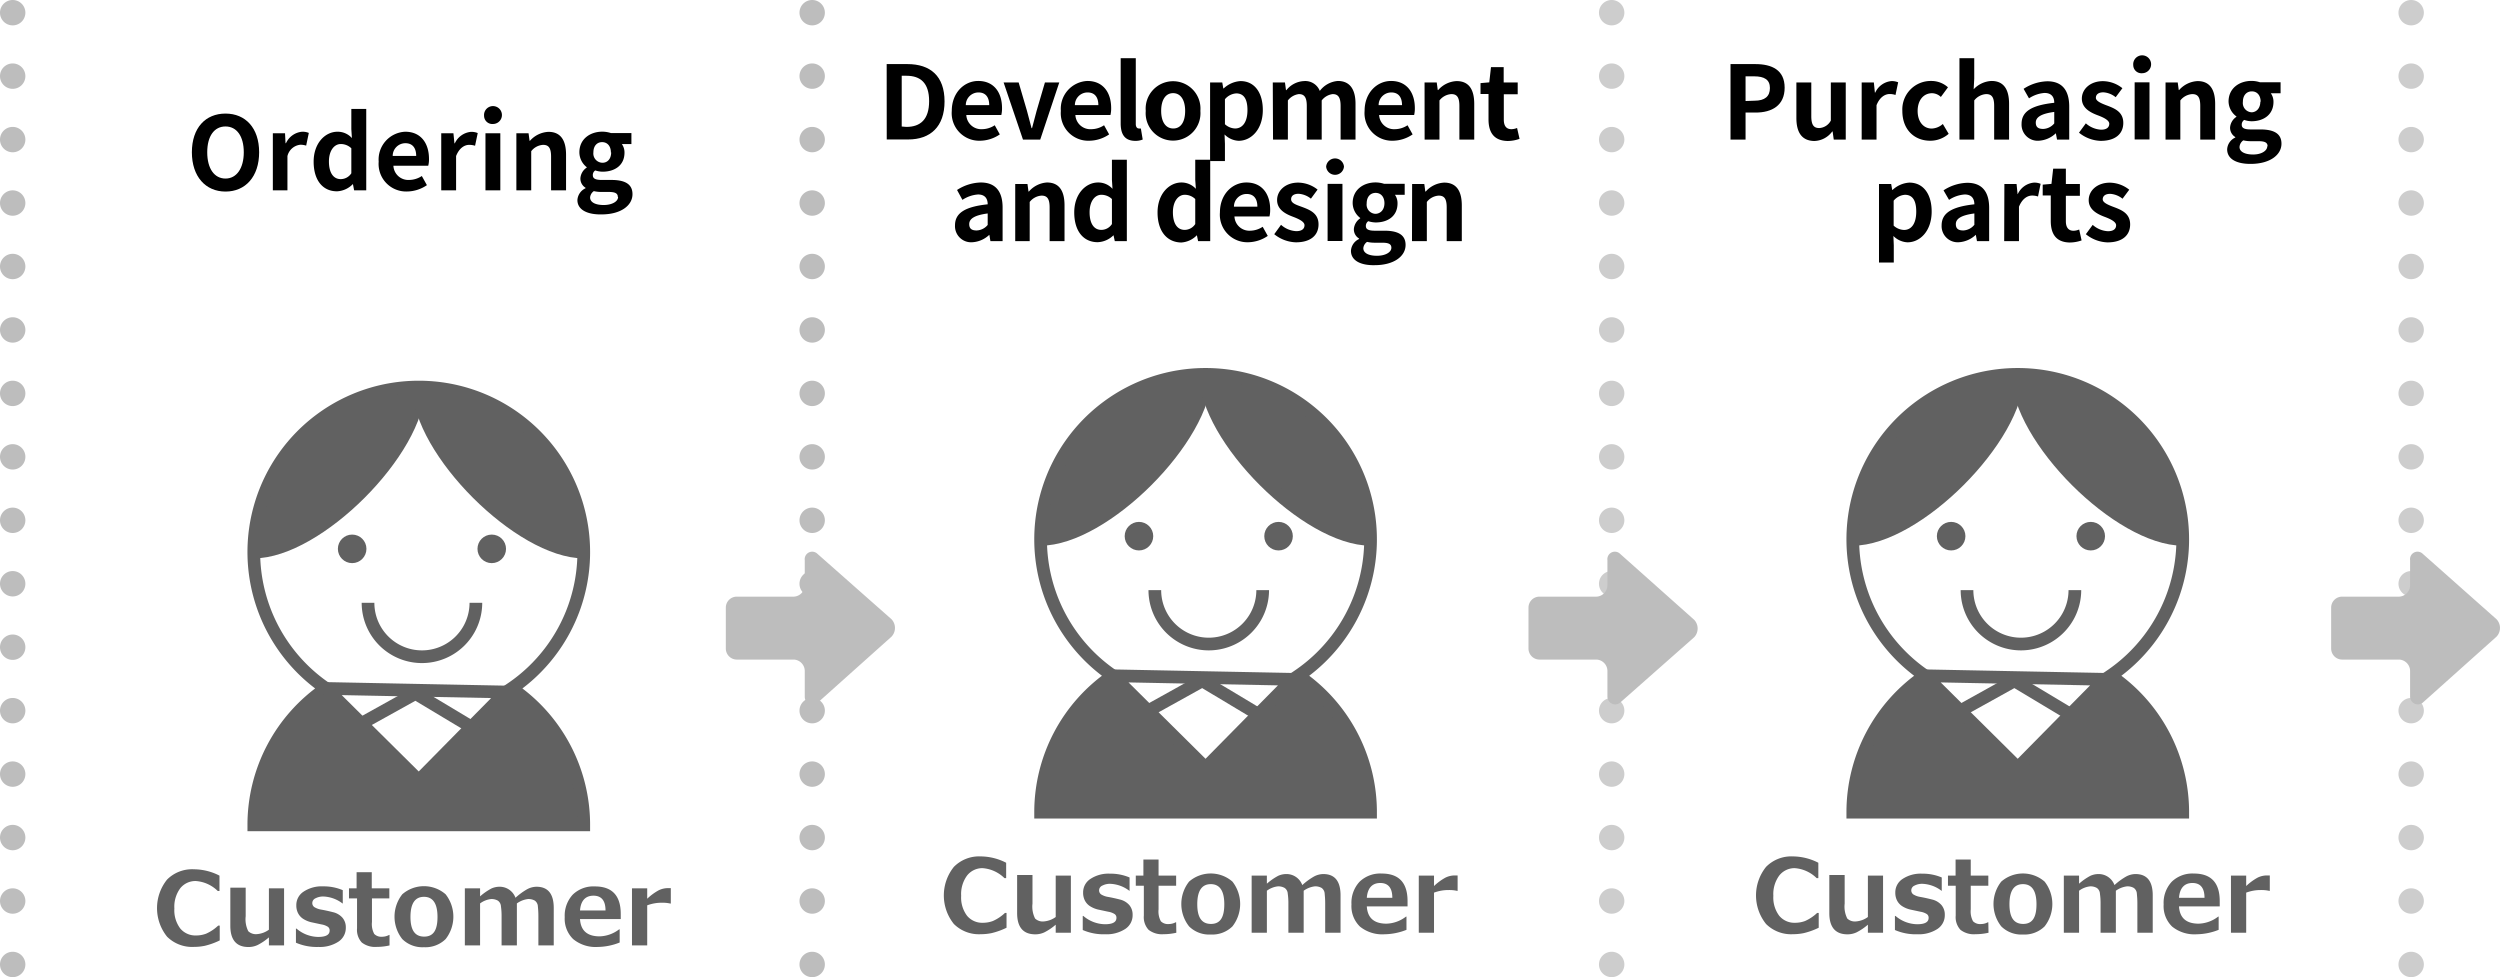 <svg xmlns="http://www.w3.org/2000/svg" viewBox="0 0 394 154"><defs><style>.cls-1{fill:#bdbdbd;}.cls-2{fill:#cdcdcd;}.cls-3{fill:#616161;}.cls-4,.cls-5{fill:none;stroke:#616161;stroke-width:2px;}.cls-4{stroke-miterlimit:10;}.cls-5{stroke-linejoin:round;}</style></defs><title>hachuC01</title><g id="レイヤー_2" data-name="レイヤー 2"><g id="発注の形態_en"><path d="M139.74,10.1H143c3.62,0,5.86,1.88,5.86,5.88s-2.24,6-5.73,6h-3.38ZM142.85,20c2.21,0,3.58-1.18,3.58-4.06s-1.37-4-3.58-4h-.74v8Z"/><path d="M150,17.48c0-2.91,2-4.72,4.17-4.72,2.47,0,3.75,1.81,3.75,4.29a4.61,4.61,0,0,1-.11,1.07h-5.52a2.35,2.35,0,0,0,2.48,2.24,3.68,3.68,0,0,0,2-.62l.8,1.44a5.62,5.62,0,0,1-3.13,1A4.34,4.34,0,0,1,150,17.48Zm5.9-.91c0-1.22-.54-2-1.69-2a2,2,0,0,0-2,2Z"/><path d="M158.17,13h2.37l1.31,4.47c.23.88.48,1.81.72,2.72h.08c.23-.91.48-1.84.72-2.72L164.68,13h2.26l-3,9h-2.72Z"/><path d="M167.19,17.48a4.39,4.39,0,0,1,4.18-4.72c2.47,0,3.75,1.81,3.75,4.29a4.61,4.61,0,0,1-.11,1.07h-5.53A2.36,2.36,0,0,0,172,20.36a3.69,3.69,0,0,0,2-.62l.8,1.44a5.65,5.65,0,0,1-3.14,1A4.34,4.34,0,0,1,167.19,17.48Zm5.91-.91c0-1.22-.54-2-1.7-2a2,2,0,0,0-2,2Z"/><path d="M176.62,19.43V9.17H179V19.55c0,.52.26.7.48.7a1.39,1.39,0,0,0,.32,0l.29,1.74a3,3,0,0,1-1.22.21C177.2,22.17,176.62,21.1,176.62,19.43Z"/><path d="M180.57,17.48a4.32,4.32,0,1,1,8.61,0,4.32,4.32,0,1,1-8.61,0Zm6.21,0c0-1.69-.69-2.8-1.9-2.8S183,15.79,183,17.48s.69,2.77,1.91,2.77S186.78,19.16,186.78,17.48Z"/><path d="M190.71,13h1.92l.16.93h.07a4.25,4.25,0,0,1,2.64-1.15c2.21,0,3.52,1.81,3.52,4.56,0,3.07-1.84,4.85-3.81,4.85a3.32,3.32,0,0,1-2.22-1l.06,1.47v2.72h-2.34Zm5.89,4.37c0-1.71-.54-2.65-1.77-2.65a2.53,2.53,0,0,0-1.78.92v3.94a2.49,2.49,0,0,0,1.63.67C195.77,20.23,196.6,19.31,196.6,17.35Z"/><path d="M200.59,13h1.92l.16,1.2h.07a3.77,3.77,0,0,1,2.75-1.42A2.46,2.46,0,0,1,208,14.33a3.94,3.94,0,0,1,2.85-1.57c1.9,0,2.78,1.34,2.78,3.6V22h-2.35v-5.3c0-1.38-.4-1.87-1.25-1.87a2.59,2.59,0,0,0-1.73,1V22h-2.35v-5.3c0-1.38-.4-1.87-1.25-1.87a2.59,2.59,0,0,0-1.73,1V22h-2.34Z"/><path d="M215.06,17.48c0-2.91,2-4.72,4.17-4.72,2.47,0,3.75,1.81,3.75,4.29a4.61,4.61,0,0,1-.11,1.07h-5.52a2.35,2.35,0,0,0,2.48,2.24,3.68,3.68,0,0,0,2-.62l.8,1.44a5.62,5.62,0,0,1-3.13,1A4.34,4.34,0,0,1,215.06,17.48Zm5.9-.91c0-1.22-.54-2-1.69-2a2,2,0,0,0-2,2Z"/><path d="M224.51,13h1.92l.16,1.19h.07a4.1,4.1,0,0,1,2.91-1.41c1.94,0,2.77,1.34,2.77,3.6V22H230v-5.3c0-1.38-.39-1.87-1.27-1.87a2.57,2.57,0,0,0-1.87,1V22h-2.34Z"/><path d="M234.59,18.81v-4h-1.26V13.1l1.38-.12.27-2.4h2V13h2.21v1.86H237v4c0,1,.41,1.5,1.21,1.5a2.51,2.51,0,0,0,.88-.19l.39,1.71a5.56,5.56,0,0,1-1.89.34C235.41,22.17,234.59,20.83,234.59,18.81Z"/><path d="M150.51,35.51c0-1.92,1.55-2.93,5.15-3.31,0-.88-.41-1.55-1.52-1.55a5.05,5.05,0,0,0-2.46.85l-.85-1.56a7.17,7.17,0,0,1,3.74-1.18c2.28,0,3.44,1.36,3.44,3.95V38h-1.92l-.17-1h0a4.23,4.23,0,0,1-2.71,1.18A2.54,2.54,0,0,1,150.51,35.51Zm5.15-.06V33.64c-2.18.29-2.91.88-2.91,1.68s.49,1,1.18,1A2.38,2.38,0,0,0,155.66,35.45Z"/><path d="M160,29h1.93l.16,1.19h.06A4.12,4.12,0,0,1,165,28.76c1.94,0,2.77,1.34,2.77,3.6V38h-2.35v-5.3c0-1.38-.39-1.87-1.27-1.87a2.57,2.57,0,0,0-1.87,1V38H160Z"/><path d="M169.3,33.48c0-2.93,1.82-4.72,3.76-4.72a3,3,0,0,1,2.27,1l-.09-1.41V25.17h2.35V38h-1.9l-.2-.93h0A3.74,3.74,0,0,1,173,38.17C170.74,38.17,169.3,36.41,169.3,33.48Zm5.94,1.83V31.37a2.38,2.38,0,0,0-1.67-.67c-1,0-1.85,1-1.85,2.75s.67,2.78,1.85,2.78A2,2,0,0,0,175.24,35.31Z"/><path d="M182.43,33.48c0-2.93,1.83-4.72,3.77-4.72a3.07,3.07,0,0,1,2.27,1l-.1-1.41V25.17h2.36V38h-1.91l-.19-.93h0a3.72,3.72,0,0,1-2.48,1.15C183.88,38.17,182.43,36.41,182.43,33.48Zm5.94,1.83V31.37a2.35,2.35,0,0,0-1.66-.67c-1,0-1.86,1-1.86,2.75s.67,2.78,1.86,2.78A2,2,0,0,0,188.37,35.31Z"/><path d="M192.26,33.48c0-2.91,2-4.72,4.17-4.72,2.47,0,3.75,1.81,3.75,4.29a4.61,4.61,0,0,1-.11,1.07h-5.52A2.35,2.35,0,0,0,197,36.36a3.68,3.68,0,0,0,2-.62l.8,1.44a5.62,5.62,0,0,1-3.13,1A4.34,4.34,0,0,1,192.26,33.48Zm5.9-.91c0-1.22-.54-2-1.69-2a2,2,0,0,0-2,2Z"/><path d="M200.82,36.91l1.07-1.48a3.87,3.87,0,0,0,2.4,1c.9,0,1.3-.38,1.3-.94s-.93-1-1.87-1.35c-1.14-.43-2.45-1.12-2.45-2.61s1.31-2.75,3.33-2.75a5,5,0,0,1,3.05,1.1l-1.05,1.43a3.45,3.45,0,0,0-1.94-.77c-.8,0-1.18.35-1.18.86,0,.66.88.9,1.82,1.25,1.19.45,2.5,1,2.5,2.71s-1.23,2.83-3.57,2.83A5.69,5.69,0,0,1,200.82,36.91Z"/><path d="M209,26.26a1.41,1.41,0,0,1,2.81,0,1.41,1.41,0,0,1-2.81,0Zm.23,2.72h2.34v9h-2.34Z"/><path d="M212.91,39.53a2.18,2.18,0,0,1,1.28-1.86v-.08a1.67,1.67,0,0,1-.82-1.5,2.24,2.24,0,0,1,1-1.68v-.06A3,3,0,0,1,213.18,32c0-2.11,1.71-3.25,3.62-3.25a4.47,4.47,0,0,1,1.34.22h3.24v1.73h-1.54a2.27,2.27,0,0,1,.41,1.36c0,2-1.53,3-3.45,3a4.1,4.1,0,0,1-1.16-.2.88.88,0,0,0-.38.76c0,.48.35.74,1.41.74h1.52c2.16,0,3.33.67,3.33,2.24,0,1.81-1.87,3.19-4.87,3.19C214.54,41.84,212.91,41.12,212.91,39.53Zm6.37-.48c0-.64-.53-.8-1.49-.8H216.7a5.08,5.08,0,0,1-1.25-.13,1.35,1.35,0,0,0-.59,1c0,.76.83,1.19,2.15,1.19S219.28,39.76,219.28,39.05Zm-1.09-7c0-1.06-.59-1.65-1.39-1.65s-1.41.59-1.41,1.65a1.45,1.45,0,0,0,1.41,1.65C217.58,33.66,218.19,33.07,218.19,32Z"/><path d="M222.55,29h1.92l.16,1.19h.06a4.15,4.15,0,0,1,2.92-1.41c1.93,0,2.77,1.34,2.77,3.6V38H228v-5.3c0-1.38-.38-1.87-1.26-1.87a2.55,2.55,0,0,0-1.87,1V38h-2.34Z"/><path class="cls-1" d="M0,152a2,2,0,0,1,2-2H2a2,2,0,0,1,2,2H4a2,2,0,0,1-2,2H2A2,2,0,0,1,0,152Z"/><path class="cls-1" d="M0,142a2,2,0,0,1,2-2H2a2,2,0,0,1,2,2H4a2,2,0,0,1-2,2H2A2,2,0,0,1,0,142Z"/><path class="cls-1" d="M0,132a2,2,0,0,1,2-2H2a2,2,0,0,1,2,2H4a2,2,0,0,1-2,2H2A2,2,0,0,1,0,132Z"/><path class="cls-1" d="M0,122a2,2,0,0,1,2-2H2a2,2,0,0,1,2,2H4a2,2,0,0,1-2,2H2A2,2,0,0,1,0,122Z"/><path class="cls-1" d="M0,112a2,2,0,0,1,2-2H2a2,2,0,0,1,2,2H4a2,2,0,0,1-2,2H2A2,2,0,0,1,0,112Z"/><path class="cls-1" d="M0,102a2,2,0,0,1,2-2H2a2,2,0,0,1,2,2H4a2,2,0,0,1-2,2H2A2,2,0,0,1,0,102Z"/><path class="cls-1" d="M0,92a2,2,0,0,1,2-2H2a2,2,0,0,1,2,2H4a2,2,0,0,1-2,2H2A2,2,0,0,1,0,92Z"/><path class="cls-1" d="M0,82a2,2,0,0,1,2-2H2a2,2,0,0,1,2,2H4a2,2,0,0,1-2,2H2A2,2,0,0,1,0,82Z"/><path class="cls-1" d="M0,72a2,2,0,0,1,2-2H2a2,2,0,0,1,2,2H4a2,2,0,0,1-2,2H2A2,2,0,0,1,0,72Z"/><path class="cls-1" d="M0,62a2,2,0,0,1,2-2H2a2,2,0,0,1,2,2H4a2,2,0,0,1-2,2H2A2,2,0,0,1,0,62Z"/><path class="cls-1" d="M0,52a2,2,0,0,1,2-2H2a2,2,0,0,1,2,2H4a2,2,0,0,1-2,2H2A2,2,0,0,1,0,52Z"/><path class="cls-1" d="M0,42a2,2,0,0,1,2-2H2a2,2,0,0,1,2,2H4a2,2,0,0,1-2,2H2A2,2,0,0,1,0,42Z"/><path class="cls-1" d="M0,32a2,2,0,0,1,2-2H2a2,2,0,0,1,2,2H4a2,2,0,0,1-2,2H2A2,2,0,0,1,0,32Z"/><path class="cls-1" d="M0,22a2,2,0,0,1,2-2H2a2,2,0,0,1,2,2H4a2,2,0,0,1-2,2H2A2,2,0,0,1,0,22Z"/><path class="cls-1" d="M0,12a2,2,0,0,1,2-2H2a2,2,0,0,1,2,2H4a2,2,0,0,1-2,2H2A2,2,0,0,1,0,12Z"/><path class="cls-1" d="M0,2A2,2,0,0,1,2,0H2A2,2,0,0,1,4,2H4A2,2,0,0,1,2,4H2A2,2,0,0,1,0,2Z"/><path class="cls-1" d="M126,152a2,2,0,0,1,2-2h0a2,2,0,0,1,2,2h0a2,2,0,0,1-2,2h0A2,2,0,0,1,126,152Z"/><path class="cls-1" d="M126,142a2,2,0,0,1,2-2h0a2,2,0,0,1,2,2h0a2,2,0,0,1-2,2h0A2,2,0,0,1,126,142Z"/><path class="cls-1" d="M126,132a2,2,0,0,1,2-2h0a2,2,0,0,1,2,2h0a2,2,0,0,1-2,2h0A2,2,0,0,1,126,132Z"/><path class="cls-1" d="M126,122a2,2,0,0,1,2-2h0a2,2,0,0,1,2,2h0a2,2,0,0,1-2,2h0A2,2,0,0,1,126,122Z"/><path class="cls-1" d="M126,112a2,2,0,0,1,2-2h0a2,2,0,0,1,2,2h0a2,2,0,0,1-2,2h0A2,2,0,0,1,126,112Z"/><path class="cls-1" d="M126,102a2,2,0,0,1,2-2h0a2,2,0,0,1,2,2h0a2,2,0,0,1-2,2h0A2,2,0,0,1,126,102Z"/><path class="cls-1" d="M126,92a2,2,0,0,1,2-2h0a2,2,0,0,1,2,2h0a2,2,0,0,1-2,2h0A2,2,0,0,1,126,92Z"/><path class="cls-1" d="M126,82a2,2,0,0,1,2-2h0a2,2,0,0,1,2,2h0a2,2,0,0,1-2,2h0A2,2,0,0,1,126,82Z"/><path class="cls-1" d="M126,72a2,2,0,0,1,2-2h0a2,2,0,0,1,2,2h0a2,2,0,0,1-2,2h0A2,2,0,0,1,126,72Z"/><path class="cls-1" d="M126,62a2,2,0,0,1,2-2h0a2,2,0,0,1,2,2h0a2,2,0,0,1-2,2h0A2,2,0,0,1,126,62Z"/><path class="cls-1" d="M126,52a2,2,0,0,1,2-2h0a2,2,0,0,1,2,2h0a2,2,0,0,1-2,2h0A2,2,0,0,1,126,52Z"/><path class="cls-1" d="M126,42a2,2,0,0,1,2-2h0a2,2,0,0,1,2,2h0a2,2,0,0,1-2,2h0A2,2,0,0,1,126,42Z"/><path class="cls-1" d="M126,32a2,2,0,0,1,2-2h0a2,2,0,0,1,2,2h0a2,2,0,0,1-2,2h0A2,2,0,0,1,126,32Z"/><path class="cls-1" d="M126,22a2,2,0,0,1,2-2h0a2,2,0,0,1,2,2h0a2,2,0,0,1-2,2h0A2,2,0,0,1,126,22Z"/><path class="cls-1" d="M126,12a2,2,0,0,1,2-2h0a2,2,0,0,1,2,2h0a2,2,0,0,1-2,2h0A2,2,0,0,1,126,12Z"/><path class="cls-1" d="M126,2a2,2,0,0,1,2-2h0a2,2,0,0,1,2,2h0a2,2,0,0,1-2,2h0A2,2,0,0,1,126,2Z"/><path class="cls-2" d="M252,152a2,2,0,0,1,2-2h0a2,2,0,0,1,2,2h0a2,2,0,0,1-2,2h0A2,2,0,0,1,252,152Z"/><path class="cls-2" d="M252,142a2,2,0,0,1,2-2h0a2,2,0,0,1,2,2h0a2,2,0,0,1-2,2h0A2,2,0,0,1,252,142Z"/><path class="cls-2" d="M252,132a2,2,0,0,1,2-2h0a2,2,0,0,1,2,2h0a2,2,0,0,1-2,2h0A2,2,0,0,1,252,132Z"/><path class="cls-2" d="M252,122a2,2,0,0,1,2-2h0a2,2,0,0,1,2,2h0a2,2,0,0,1-2,2h0A2,2,0,0,1,252,122Z"/><path class="cls-2" d="M252,112a2,2,0,0,1,2-2h0a2,2,0,0,1,2,2h0a2,2,0,0,1-2,2h0A2,2,0,0,1,252,112Z"/><path class="cls-2" d="M252,102a2,2,0,0,1,2-2h0a2,2,0,0,1,2,2h0a2,2,0,0,1-2,2h0A2,2,0,0,1,252,102Z"/><path class="cls-2" d="M252,92a2,2,0,0,1,2-2h0a2,2,0,0,1,2,2h0a2,2,0,0,1-2,2h0A2,2,0,0,1,252,92Z"/><path class="cls-2" d="M252,82a2,2,0,0,1,2-2h0a2,2,0,0,1,2,2h0a2,2,0,0,1-2,2h0A2,2,0,0,1,252,82Z"/><path class="cls-2" d="M252,72a2,2,0,0,1,2-2h0a2,2,0,0,1,2,2h0a2,2,0,0,1-2,2h0A2,2,0,0,1,252,72Z"/><path class="cls-2" d="M252,62a2,2,0,0,1,2-2h0a2,2,0,0,1,2,2h0a2,2,0,0,1-2,2h0A2,2,0,0,1,252,62Z"/><path class="cls-2" d="M252,52a2,2,0,0,1,2-2h0a2,2,0,0,1,2,2h0a2,2,0,0,1-2,2h0A2,2,0,0,1,252,52Z"/><path class="cls-2" d="M252,42a2,2,0,0,1,2-2h0a2,2,0,0,1,2,2h0a2,2,0,0,1-2,2h0A2,2,0,0,1,252,42Z"/><path class="cls-2" d="M252,32a2,2,0,0,1,2-2h0a2,2,0,0,1,2,2h0a2,2,0,0,1-2,2h0A2,2,0,0,1,252,32Z"/><path class="cls-2" d="M252,22a2,2,0,0,1,2-2h0a2,2,0,0,1,2,2h0a2,2,0,0,1-2,2h0A2,2,0,0,1,252,22Z"/><path class="cls-2" d="M252,12a2,2,0,0,1,2-2h0a2,2,0,0,1,2,2h0a2,2,0,0,1-2,2h0A2,2,0,0,1,252,12Z"/><path class="cls-2" d="M252,2a2,2,0,0,1,2-2h0a2,2,0,0,1,2,2h0a2,2,0,0,1-2,2h0A2,2,0,0,1,252,2Z"/><path class="cls-2" d="M378,152a2,2,0,0,1,2-2h0a2,2,0,0,1,2,2h0a2,2,0,0,1-2,2h0A2,2,0,0,1,378,152Z"/><path class="cls-2" d="M378,142a2,2,0,0,1,2-2h0a2,2,0,0,1,2,2h0a2,2,0,0,1-2,2h0A2,2,0,0,1,378,142Z"/><path class="cls-2" d="M378,132a2,2,0,0,1,2-2h0a2,2,0,0,1,2,2h0a2,2,0,0,1-2,2h0A2,2,0,0,1,378,132Z"/><path class="cls-2" d="M378,122a2,2,0,0,1,2-2h0a2,2,0,0,1,2,2h0a2,2,0,0,1-2,2h0A2,2,0,0,1,378,122Z"/><path class="cls-2" d="M378,112a2,2,0,0,1,2-2h0a2,2,0,0,1,2,2h0a2,2,0,0,1-2,2h0A2,2,0,0,1,378,112Z"/><path class="cls-2" d="M378,102a2,2,0,0,1,2-2h0a2,2,0,0,1,2,2h0a2,2,0,0,1-2,2h0A2,2,0,0,1,378,102Z"/><path class="cls-2" d="M378,92a2,2,0,0,1,2-2h0a2,2,0,0,1,2,2h0a2,2,0,0,1-2,2h0A2,2,0,0,1,378,92Z"/><path class="cls-2" d="M378,82a2,2,0,0,1,2-2h0a2,2,0,0,1,2,2h0a2,2,0,0,1-2,2h0A2,2,0,0,1,378,82Z"/><path class="cls-2" d="M378,72a2,2,0,0,1,2-2h0a2,2,0,0,1,2,2h0a2,2,0,0,1-2,2h0A2,2,0,0,1,378,72Z"/><path class="cls-2" d="M378,62a2,2,0,0,1,2-2h0a2,2,0,0,1,2,2h0a2,2,0,0,1-2,2h0A2,2,0,0,1,378,62Z"/><path class="cls-2" d="M378,52a2,2,0,0,1,2-2h0a2,2,0,0,1,2,2h0a2,2,0,0,1-2,2h0A2,2,0,0,1,378,52Z"/><path class="cls-2" d="M378,42a2,2,0,0,1,2-2h0a2,2,0,0,1,2,2h0a2,2,0,0,1-2,2h0A2,2,0,0,1,378,42Z"/><path class="cls-2" d="M378,32a2,2,0,0,1,2-2h0a2,2,0,0,1,2,2h0a2,2,0,0,1-2,2h0A2,2,0,0,1,378,32Z"/><path class="cls-2" d="M378,22a2,2,0,0,1,2-2h0a2,2,0,0,1,2,2h0a2,2,0,0,1-2,2h0A2,2,0,0,1,378,22Z"/><path class="cls-2" d="M378,12a2,2,0,0,1,2-2h0a2,2,0,0,1,2,2h0a2,2,0,0,1-2,2h0A2,2,0,0,1,378,12Z"/><path class="cls-2" d="M378,2a2,2,0,0,1,2-2h0a2,2,0,0,1,2,2h0a2,2,0,0,1-2,2h0A2,2,0,0,1,378,2Z"/><g id="下向き矢印_1" data-name="下向き矢印 1"><path class="cls-1" d="M126.83,88.28V92.2a1.81,1.81,0,0,1-1.7,1.83h-9a1.73,1.73,0,0,0-1.74,1.73v6.46a1.74,1.74,0,0,0,1.74,1.73h9a1.81,1.81,0,0,1,1.7,1.83v4a1.23,1.23,0,0,0,2,1l11.67-10.44a2,2,0,0,0,0-2.75L128.78,87.24A1.18,1.18,0,0,0,126.83,88.28Z"/></g><g id="下向き矢印_1-2" data-name="下向き矢印 1"><path class="cls-1" d="M253.33,88.28V92.2a1.81,1.81,0,0,1-1.7,1.83h-9a1.73,1.73,0,0,0-1.74,1.73v6.46a1.74,1.74,0,0,0,1.74,1.73h9a1.81,1.81,0,0,1,1.7,1.83v4a1.23,1.23,0,0,0,1.95,1L267,100.43a2,2,0,0,0,0-2.75L255.28,87.24A1.18,1.18,0,0,0,253.33,88.28Z"/></g><g id="下向き矢印_1-3" data-name="下向き矢印 1"><path class="cls-1" d="M379.83,88.28V92.2a1.81,1.81,0,0,1-1.7,1.83h-9a1.73,1.73,0,0,0-1.74,1.73v6.46a1.74,1.74,0,0,0,1.74,1.73h9a1.81,1.81,0,0,1,1.7,1.83v4a1.23,1.23,0,0,0,1.95,1l11.67-10.44a2,2,0,0,0,0-2.75L381.78,87.24A1.18,1.18,0,0,0,379.83,88.28Z"/></g><path d="M272.73,10.1h3.89c2.62,0,4.64.92,4.64,3.72s-2,3.92-4.58,3.92H275.1V22h-2.37Zm3.79,5.77c1.63,0,2.42-.69,2.42-2s-.87-1.84-2.5-1.84H275.1v3.89Z"/><path d="M283.11,18.59V13h2.35v5.3c0,1.4.39,1.88,1.25,1.88A2.19,2.19,0,0,0,288.54,19V13h2.35v9H289l-.18-1.28h-.06a3.61,3.61,0,0,1-2.87,1.5C283.94,22.17,283.11,20.83,283.11,18.59Z"/><path d="M293.4,13h1.92l.16,1.59h.06a3.11,3.11,0,0,1,2.55-1.81,2.61,2.61,0,0,1,1.06.19l-.42,2a2.71,2.71,0,0,0-.93-.15c-.7,0-1.55.47-2.06,1.76V22H293.4Z"/><path d="M299.81,17.48a4.48,4.48,0,0,1,4.58-4.72,3.9,3.9,0,0,1,2.61,1l-1.12,1.52a2.06,2.06,0,0,0-1.38-.59c-1.36,0-2.28,1.11-2.28,2.8s.92,2.77,2.22,2.77a2.78,2.78,0,0,0,1.75-.72l.92,1.55a4.38,4.38,0,0,1-2.92,1.09C301.7,22.17,299.81,20.44,299.81,17.48Z"/><path d="M308.81,9.17h2.33v3.22l-.09,1.68a4.09,4.09,0,0,1,2.82-1.31c1.93,0,2.76,1.35,2.76,3.6V22h-2.35v-5.3c0-1.38-.38-1.87-1.26-1.87a2.59,2.59,0,0,0-1.88,1V22h-2.33Z"/><path d="M318.6,19.52c0-1.93,1.55-2.93,5.15-3.32,0-.88-.41-1.55-1.52-1.55a5.05,5.05,0,0,0-2.46.85L318.92,14a7.15,7.15,0,0,1,3.74-1.19c2.28,0,3.45,1.36,3.45,4V22h-1.92L324,21H324a4.21,4.21,0,0,1-2.7,1.18A2.54,2.54,0,0,1,318.6,19.52Zm5.15-.07V17.64c-2.17.29-2.91.88-2.91,1.68s.5,1,1.18,1A2.37,2.37,0,0,0,323.75,19.45Z"/><path d="M327.65,20.91l1.08-1.47a3.91,3.91,0,0,0,2.4,1c.89,0,1.29-.38,1.29-.94s-.92-1-1.87-1.35c-1.13-.43-2.45-1.12-2.45-2.61s1.32-2.75,3.33-2.75a5,5,0,0,1,3.06,1.11l-1.06,1.42a3.43,3.43,0,0,0-1.93-.77c-.8,0-1.19.35-1.19.87s.88.89,1.83,1.24c1.18.45,2.49,1,2.49,2.71s-1.23,2.83-3.57,2.83A5.69,5.69,0,0,1,327.65,20.91Z"/><path d="M336.2,10.26a1.41,1.41,0,1,1,1.41,1.28A1.29,1.29,0,0,1,336.2,10.26Zm.22,2.72h2.34v9h-2.34Z"/><path d="M341.29,13h1.92l.16,1.19h.06a4.14,4.14,0,0,1,2.91-1.41c1.94,0,2.77,1.35,2.77,3.6V22h-2.35v-5.3c0-1.38-.38-1.87-1.26-1.87a2.59,2.59,0,0,0-1.88,1V22h-2.33Z"/><path d="M351,23.53a2.16,2.16,0,0,1,1.28-1.85V21.6a1.72,1.72,0,0,1-.82-1.51,2.22,2.22,0,0,1,1-1.68v-.06A3,3,0,0,1,351.22,16c0-2.11,1.72-3.25,3.62-3.25a4.36,4.36,0,0,1,1.34.22h3.24v1.73h-1.54a2.27,2.27,0,0,1,.42,1.36c0,2-1.54,3.05-3.46,3.05a3.74,3.74,0,0,1-1.15-.21.88.88,0,0,0-.39.77c0,.48.36.73,1.41.73h1.52c2.16,0,3.33.67,3.33,2.24,0,1.81-1.87,3.19-4.86,3.19C352.58,25.84,351,25.12,351,23.53Zm6.37-.48c0-.64-.53-.8-1.49-.8h-1.09a5,5,0,0,1-1.24-.13,1.37,1.37,0,0,0-.6,1.05c0,.75.84,1.18,2.15,1.18S357.32,23.76,357.32,23.05Zm-1.09-7c0-1.06-.59-1.65-1.39-1.65s-1.41.59-1.41,1.65a1.46,1.46,0,0,0,1.41,1.65C355.62,17.66,356.23,17.07,356.23,16Z"/><path d="M296.13,29h1.92l.16.93h.06a4.25,4.25,0,0,1,2.64-1.15c2.21,0,3.52,1.81,3.52,4.56,0,3.08-1.84,4.85-3.81,4.85a3.34,3.34,0,0,1-2.22-1l.06,1.47v2.72h-2.33ZM302,33.35c0-1.71-.55-2.65-1.78-2.65a2.52,2.52,0,0,0-1.78.93v3.93a2.53,2.53,0,0,0,1.64.68C301.19,36.24,302,35.31,302,33.35Z"/><path d="M306,35.52c0-1.93,1.56-2.93,5.16-3.32,0-.88-.42-1.55-1.52-1.55a5.05,5.05,0,0,0-2.47.85L306.3,30a7.15,7.15,0,0,1,3.75-1.19c2.27,0,3.44,1.36,3.44,3.95V38h-1.92l-.18-1h0a4.26,4.26,0,0,1-2.71,1.18A2.54,2.54,0,0,1,306,35.52Zm5.16-.07V33.64c-2.18.29-2.92.88-2.92,1.68s.5,1,1.19,1A2.38,2.38,0,0,0,311.14,35.45Z"/><path d="M315.89,29h1.92l.16,1.59H318a3.11,3.11,0,0,1,2.55-1.81,2.55,2.55,0,0,1,1.05.19l-.41,2a2.75,2.75,0,0,0-.93-.15c-.71,0-1.55.47-2.07,1.76V38h-2.33Z"/><path d="M323.2,34.81v-4h-1.27V29.1l1.38-.12.27-2.4h2V29h2.21v1.86h-2.21v4c0,1,.42,1.51,1.22,1.51a2.52,2.52,0,0,0,.88-.2l.38,1.72a5.79,5.79,0,0,1-1.89.33C324,38.17,323.2,36.83,323.2,34.81Z"/><path d="M328.73,36.91l1.08-1.47a3.91,3.91,0,0,0,2.4,1c.89,0,1.29-.38,1.29-.94s-.92-1-1.87-1.35c-1.13-.43-2.45-1.12-2.45-2.61s1.32-2.75,3.33-2.75a5,5,0,0,1,3.06,1.11l-1.06,1.42a3.43,3.43,0,0,0-1.93-.77c-.8,0-1.19.35-1.19.87s.88.89,1.83,1.24c1.18.45,2.49,1,2.49,2.71s-1.23,2.83-3.57,2.83A5.69,5.69,0,0,1,328.73,36.91Z"/><path d="M30.24,24c0-3.86,2.16-6.1,5.3-6.1s5.3,2.26,5.3,6.1-2.16,6.19-5.3,6.19S30.24,27.82,30.24,24Zm8.18,0c0-2.55-1.12-4.07-2.88-4.07S32.66,21.43,32.66,24s1.12,4.14,2.88,4.14S38.42,26.51,38.42,24Z"/><path d="M43,21h1.92L45,22.57h.07a3.09,3.09,0,0,1,2.54-1.81,2.57,2.57,0,0,1,1.06.19l-.42,2a3,3,0,0,0-.92-.14A2.34,2.34,0,0,0,45.3,24.6V30H43Z"/><path d="M49.43,25.48c0-2.93,1.82-4.72,3.76-4.72a3,3,0,0,1,2.27,1l-.09-1.41V17.17h2.35V30H55.81L55.62,29h0a3.7,3.7,0,0,1-2.48,1.15C50.87,30.17,49.43,28.41,49.43,25.48Zm5.94,1.83V23.37a2.38,2.38,0,0,0-1.67-.67c-1,0-1.86,1-1.86,2.75s.68,2.78,1.86,2.78A2,2,0,0,0,55.37,27.31Z"/><path d="M59.68,25.48a4.39,4.39,0,0,1,4.18-4.72c2.47,0,3.75,1.81,3.75,4.29a4,4,0,0,1-.12,1.07H62a2.35,2.35,0,0,0,2.48,2.24,3.69,3.69,0,0,0,2-.62l.8,1.44a5.65,5.65,0,0,1-3.14,1A4.34,4.34,0,0,1,59.68,25.48Zm5.91-.91c0-1.22-.55-2-1.7-2a2,2,0,0,0-2,2Z"/><path d="M69.54,21h1.92l.16,1.59h.06a3.11,3.11,0,0,1,2.55-1.81,2.61,2.61,0,0,1,1.06.19l-.42,2a3,3,0,0,0-.93-.14c-.7,0-1.55.46-2.06,1.76V30H69.54Z"/><path d="M76.29,18.26a1.41,1.41,0,1,1,1.41,1.28A1.3,1.3,0,0,1,76.29,18.26ZM76.51,21h2.34v9H76.51Z"/><path d="M81.38,21H83.3l.16,1.19h.06a4.15,4.15,0,0,1,2.92-1.41c1.93,0,2.77,1.34,2.77,3.6V30H86.85v-5.3c0-1.38-.38-1.87-1.26-1.87a2.55,2.55,0,0,0-1.87,1V30H81.38Z"/><path d="M91,31.53a2.2,2.2,0,0,1,1.28-1.86v-.08a1.69,1.69,0,0,1-.81-1.5,2.21,2.21,0,0,1,1-1.68v-.06A3,3,0,0,1,91.31,24c0-2.11,1.72-3.25,3.62-3.25a4.49,4.49,0,0,1,1.35.22h3.23v1.73H98a2.27,2.27,0,0,1,.42,1.36c0,2-1.54,3-3.46,3a4,4,0,0,1-1.15-.2.86.86,0,0,0-.38.76c0,.48.35.74,1.4.74h1.52c2.17,0,3.33.67,3.33,2.24,0,1.81-1.87,3.19-4.86,3.19C92.67,33.84,91,33.12,91,31.53Zm6.37-.48c0-.64-.53-.8-1.49-.8H94.84a5,5,0,0,1-1.25-.13,1.35,1.35,0,0,0-.59,1c0,.76.83,1.19,2.14,1.19S97.41,31.76,97.41,31.05Zm-1.09-7c0-1.06-.59-1.65-1.39-1.65S93.52,23,93.52,24a1.46,1.46,0,0,0,1.41,1.65C95.72,25.66,96.32,25.07,96.32,24Z"/></g><g id="en3"><path class="cls-3" d="M198.3,112.58l5.45-5.52.87-.56A26,26,0,0,1,216,128H164a26,26,0,0,1,11.38-21.5L181,112l9,9Z"/><path class="cls-3" d="M190,59a26,26,0,0,1,26,26C206,85,190,69,190,59Z"/><circle class="cls-3" cx="201.5" cy="84.5" r="2.25"/><path class="cls-3" d="M190,59c0,10-16,26-26,26A26,26,0,0,1,190,59Z"/><circle class="cls-3" cx="179.5" cy="84.5" r="2.25"/><path class="cls-4" d="M204.62,106.5a26,26,0,1,0-29.24,0A26,26,0,0,0,164,128h52A26,26,0,0,0,204.62,106.5Z"/><path class="cls-4" d="M190,59c0,10-16,26-26,26"/><path class="cls-4" d="M190,59c0,10,16,26,26,26"/><path class="cls-5" d="M182,93A8.48,8.48,0,0,0,199,93"/><polygon class="cls-5" points="203.75 107.06 198.3 112.58 190 121 180.96 112.04 175.38 106.5 190 106.79 203.75 107.06"/><polyline class="cls-5" points="199 113 198.3 112.58 189.48 107.29 189 107 190 107 189.48 107.29 181 112"/><path class="cls-3" d="M158.63,146.21a11.17,11.17,0,0,1-2.36.85,8.26,8.26,0,0,1-1.68.17,5.6,5.6,0,0,1-4.26-1.61,7.19,7.19,0,0,1,0-9,5.58,5.58,0,0,1,4.24-1.65,8.89,8.89,0,0,1,4,1v2.42h-.27a5.47,5.47,0,0,0-3.48-1.57A3.06,3.06,0,0,0,152.4,138a4.92,4.92,0,0,0-.92,3.18,4.77,4.77,0,0,0,.93,3.15,3.1,3.1,0,0,0,2.49,1.1,4.5,4.5,0,0,0,1.58-.28,6.74,6.74,0,0,0,1.9-1.27h.25Z"/><path class="cls-3" d="M168.77,147h-2.39v-1.27a8.87,8.87,0,0,1-1.79,1.21,3.35,3.35,0,0,1-1.43.31c-1.9,0-2.86-1.12-2.86-3.35v-6h2.42v4.51a4.17,4.17,0,0,0,.41,2.35,1.74,1.74,0,0,0,1.35.46,3.66,3.66,0,0,0,1.9-.7V138h2.39Z"/><path class="cls-3" d="M170.64,146.57v-2.22h.09a5.37,5.37,0,0,0,3.41,1.31c1.21,0,1.81-.33,1.81-1a.68.68,0,0,0-.28-.6,2.67,2.67,0,0,0-1-.37l-1.45-.31a4.13,4.13,0,0,1-1.47-.59,2.33,2.33,0,0,1-.79-.9,2.68,2.68,0,0,1-.26-1.23,2.51,2.51,0,0,1,1.15-2.14,5.16,5.16,0,0,1,3.08-.83,7.67,7.67,0,0,1,3.09.6v2.11H178a5.3,5.3,0,0,0-3-1.11,2.57,2.57,0,0,0-1.27.28.82.82,0,0,0-.51.7.77.77,0,0,0,.32.69,3,3,0,0,0,1.06.39c.63.11,1.26.25,1.88.41a2.84,2.84,0,0,1,1.48.86,2.31,2.31,0,0,1,.54,1.58,2.58,2.58,0,0,1-1.17,2.21,5.37,5.37,0,0,1-3.15.83A8.2,8.2,0,0,1,170.64,146.57Z"/><path class="cls-3" d="M185.39,147a9,9,0,0,1-2,.23,3.42,3.42,0,0,1-2.37-.69,2.92,2.92,0,0,1-.75-2.24v-4.71H179V138h1.2v-2.54h2.39V138h2.77v1.59h-2.77v3.73a3.24,3.24,0,0,0,.36,1.87,1.56,1.56,0,0,0,1.24.44,2.34,2.34,0,0,0,1.1-.28h.07Z"/><path class="cls-3" d="M190.82,147.28A4.5,4.5,0,0,1,187.4,146a5.7,5.7,0,0,1,0-7.06,5.2,5.2,0,0,1,6.83,0,5.72,5.72,0,0,1,0,7.06A4.53,4.53,0,0,1,190.82,147.28Zm0-7.94c-1.42,0-2.13,1.06-2.13,3.17s.72,3.1,2.16,3.1,2.1-1,2.1-3.1S192.24,139.34,190.82,139.34Z"/><path class="cls-3" d="M211.27,147h-2.42v-4.54a14.78,14.78,0,0,0-.08-1.59,1.19,1.19,0,0,0-.48-.93,2,2,0,0,0-1.09-.25,3.78,3.78,0,0,0-1.74.69V147h-2.41v-4.54a10.56,10.56,0,0,0-.1-1.61,1.17,1.17,0,0,0-.49-.91,2,2,0,0,0-1.07-.25,3.57,3.57,0,0,0-1.73.69V147h-2.4V138h2.4v1.27a9.12,9.12,0,0,1,1.8-1.25,3.12,3.12,0,0,1,1.27-.27,2.65,2.65,0,0,1,2.51,1.74,10.13,10.13,0,0,1,1.88-1.37,3.2,3.2,0,0,1,1.42-.37q2.73,0,2.73,3.35Z"/><path class="cls-3" d="M221.83,142.85h-6.42c.11,1.81,1.14,2.72,3.09,2.72a5.27,5.27,0,0,0,3.08-1.11h.08v2.08a9.6,9.6,0,0,1-3.45.7,5.57,5.57,0,0,1-3.88-1.21,4.48,4.48,0,0,1-1.34-3.49,4.89,4.89,0,0,1,1.27-3.57,4.67,4.67,0,0,1,3.49-1.3q4.08,0,4.08,4.34Zm-2.4-1.36c0-1.56-.65-2.33-1.9-2.33s-2,.77-2.12,2.33Z"/><path class="cls-3" d="M229.72,140.4h-.08a5.48,5.48,0,0,0-1.3-.13,6.53,6.53,0,0,0-2.34.41V147h-2.4V138H226v1.64a8.56,8.56,0,0,1,1.81-1.33,3.34,3.34,0,0,1,1.4-.34l.51,0Z"/><path class="cls-3" d="M326.3,112.58l5.45-5.52.87-.56A26,26,0,0,1,344,128H292a26,26,0,0,1,11.38-21.5L309,112l9,9Z"/><path class="cls-3" d="M318,59a26,26,0,0,1,26,26C334,85,318,69,318,59Z"/><circle class="cls-3" cx="329.5" cy="84.5" r="2.25"/><path class="cls-3" d="M318,59c0,10-16,26-26,26A26,26,0,0,1,318,59Z"/><circle class="cls-3" cx="307.5" cy="84.5" r="2.25"/><path class="cls-4" d="M332.62,106.5a26,26,0,1,0-29.24,0A26,26,0,0,0,292,128h52A26,26,0,0,0,332.62,106.5Z"/><path class="cls-4" d="M318,59c0,10-16,26-26,26"/><path class="cls-4" d="M318,59c0,10,16,26,26,26"/><path class="cls-5" d="M310,93A8.48,8.48,0,0,0,327,93"/><polygon class="cls-5" points="331.75 107.06 326.3 112.58 318 121 308.96 112.04 303.38 106.5 318 106.79 331.75 107.06"/><polyline class="cls-5" points="327 113 326.3 112.58 317.48 107.29 317 107 318 107 317.48 107.29 309 112"/><path class="cls-3" d="M286.63,146.21a11.17,11.17,0,0,1-2.36.85,8.26,8.26,0,0,1-1.68.17,5.6,5.6,0,0,1-4.26-1.61,7.19,7.19,0,0,1,0-9,5.58,5.58,0,0,1,4.24-1.65,8.89,8.89,0,0,1,4,1v2.42h-.27a5.47,5.47,0,0,0-3.48-1.57A3.06,3.06,0,0,0,280.4,138a4.92,4.92,0,0,0-.92,3.18,4.77,4.77,0,0,0,.93,3.15,3.1,3.1,0,0,0,2.49,1.1,4.5,4.5,0,0,0,1.58-.28,6.74,6.74,0,0,0,1.9-1.27h.25Z"/><path class="cls-3" d="M296.77,147h-2.39v-1.27a8.87,8.87,0,0,1-1.79,1.21,3.35,3.35,0,0,1-1.43.31c-1.9,0-2.86-1.12-2.86-3.35v-6h2.42v4.51a4.17,4.17,0,0,0,.41,2.35,1.74,1.74,0,0,0,1.35.46,3.66,3.66,0,0,0,1.9-.7V138h2.39Z"/><path class="cls-3" d="M298.64,146.57v-2.22h.09a5.37,5.37,0,0,0,3.41,1.31c1.21,0,1.81-.33,1.81-1a.68.68,0,0,0-.28-.6,2.67,2.67,0,0,0-1-.37l-1.45-.31a4.13,4.13,0,0,1-1.47-.59,2.33,2.33,0,0,1-.79-.9,2.68,2.68,0,0,1-.26-1.23,2.51,2.51,0,0,1,1.15-2.14,5.16,5.16,0,0,1,3.08-.83,7.67,7.67,0,0,1,3.09.6v2.11H306a5.3,5.3,0,0,0-3-1.11,2.57,2.57,0,0,0-1.27.28.82.82,0,0,0-.51.7.77.77,0,0,0,.32.69,3,3,0,0,0,1.06.39c.63.11,1.26.25,1.88.41a2.84,2.84,0,0,1,1.48.86,2.31,2.31,0,0,1,.54,1.58,2.58,2.58,0,0,1-1.17,2.21,5.37,5.37,0,0,1-3.15.83A8.2,8.2,0,0,1,298.64,146.57Z"/><path class="cls-3" d="M313.39,147a9,9,0,0,1-2.05.23,3.42,3.42,0,0,1-2.37-.69,2.92,2.92,0,0,1-.75-2.24v-4.71H307V138h1.2v-2.54h2.39V138h2.77v1.59h-2.77v3.73a3.24,3.24,0,0,0,.36,1.87,1.56,1.56,0,0,0,1.24.44,2.34,2.34,0,0,0,1.1-.28h.07Z"/><path class="cls-3" d="M318.82,147.28A4.5,4.5,0,0,1,315.4,146a5.7,5.7,0,0,1,0-7.06,5.2,5.2,0,0,1,6.83,0,5.72,5.72,0,0,1,0,7.06A4.53,4.53,0,0,1,318.82,147.28Zm0-7.94c-1.42,0-2.13,1.06-2.13,3.17s.72,3.1,2.16,3.1,2.1-1,2.1-3.1S320.24,139.34,318.82,139.34Z"/><path class="cls-3" d="M339.27,147h-2.42v-4.54a14.78,14.78,0,0,0-.08-1.59,1.19,1.19,0,0,0-.48-.93,2,2,0,0,0-1.09-.25,3.78,3.78,0,0,0-1.74.69V147h-2.41v-4.54a10.56,10.56,0,0,0-.1-1.61,1.17,1.17,0,0,0-.49-.91,2,2,0,0,0-1.07-.25,3.57,3.57,0,0,0-1.73.69V147h-2.4V138h2.4v1.27a9.12,9.12,0,0,1,1.8-1.25,3.12,3.12,0,0,1,1.27-.27,2.65,2.65,0,0,1,2.51,1.74,10.13,10.13,0,0,1,1.88-1.37,3.2,3.2,0,0,1,1.42-.37q2.73,0,2.73,3.35Z"/><path class="cls-3" d="M349.83,142.85h-6.42c.11,1.81,1.14,2.72,3.09,2.72a5.27,5.27,0,0,0,3.08-1.11h.08v2.08a9.6,9.6,0,0,1-3.45.7,5.57,5.57,0,0,1-3.88-1.21,4.48,4.48,0,0,1-1.34-3.49,4.89,4.89,0,0,1,1.27-3.57,4.67,4.67,0,0,1,3.49-1.3q4.08,0,4.08,4.34Zm-2.4-1.36c0-1.56-.65-2.33-1.9-2.33s-2,.77-2.12,2.33Z"/><path class="cls-3" d="M357.72,140.4h-.08a5.48,5.48,0,0,0-1.3-.13,6.53,6.53,0,0,0-2.34.41V147h-2.4V138H354v1.64a8.56,8.56,0,0,1,1.81-1.33,3.34,3.34,0,0,1,1.4-.34l.51,0Z"/><path class="cls-3" d="M74.3,114.58l5.45-5.52.87-.56A26,26,0,0,1,92,130H40a26,26,0,0,1,11.38-21.5L57,114l9,9Z"/><path class="cls-3" d="M66,61A26,26,0,0,1,92,87C82,87,66,71,66,61Z"/><circle class="cls-3" cx="77.5" cy="86.5" r="2.25"/><path class="cls-3" d="M66,61c0,10-16,26-26,26A26,26,0,0,1,66,61Z"/><circle class="cls-3" cx="55.5" cy="86.5" r="2.25"/><path class="cls-4" d="M80.62,108.5a26,26,0,1,0-29.24,0A26,26,0,0,0,40,130H92A26,26,0,0,0,80.62,108.5Z"/><path class="cls-4" d="M66,61c0,10-16,26-26,26"/><path class="cls-4" d="M66,61c0,10,16,26,26,26"/><path class="cls-5" d="M58,95A8.48,8.48,0,0,0,75,95"/><polygon class="cls-5" points="79.75 109.06 74.3 114.58 66 123 56.96 114.04 51.38 108.5 66 108.79 79.75 109.06"/><polyline class="cls-5" points="75 115 74.3 114.58 65.48 109.29 65 109 66 109 65.48 109.29 57 114"/><path class="cls-3" d="M34.63,148.21a11.17,11.17,0,0,1-2.36.85,8.26,8.26,0,0,1-1.68.17,5.6,5.6,0,0,1-4.26-1.61,7.19,7.19,0,0,1,0-9A5.58,5.58,0,0,1,30.59,137a8.89,8.89,0,0,1,4,1v2.42h-.27a5.47,5.47,0,0,0-3.48-1.57A3.06,3.06,0,0,0,28.4,140a4.92,4.92,0,0,0-.92,3.18,4.77,4.77,0,0,0,.93,3.15,3.1,3.1,0,0,0,2.49,1.1,4.5,4.5,0,0,0,1.58-.28,6.74,6.74,0,0,0,1.9-1.27h.25Z"/><path class="cls-3" d="M44.77,149H42.38v-1.27a8.87,8.87,0,0,1-1.79,1.21,3.35,3.35,0,0,1-1.43.31c-1.9,0-2.86-1.12-2.86-3.35v-6h2.42v4.51a4.17,4.17,0,0,0,.41,2.35,1.74,1.74,0,0,0,1.35.46,3.66,3.66,0,0,0,1.9-.7V140h2.39Z"/><path class="cls-3" d="M46.64,148.57v-2.22h.09a5.37,5.37,0,0,0,3.41,1.31c1.21,0,1.81-.33,1.81-1a.68.68,0,0,0-.28-.6,2.67,2.67,0,0,0-1-.37l-1.45-.31a4.13,4.13,0,0,1-1.47-.59,2.33,2.33,0,0,1-.79-.9,2.68,2.68,0,0,1-.26-1.23,2.51,2.51,0,0,1,1.15-2.14,5.16,5.16,0,0,1,3.08-.83,7.67,7.67,0,0,1,3.09.6v2.11H54a5.3,5.3,0,0,0-3-1.11,2.57,2.57,0,0,0-1.27.28.82.82,0,0,0-.51.7.77.77,0,0,0,.32.69,3,3,0,0,0,1.06.39c.63.11,1.26.25,1.88.41a2.84,2.84,0,0,1,1.48.86,2.31,2.31,0,0,1,.54,1.58,2.58,2.58,0,0,1-1.17,2.21,5.37,5.37,0,0,1-3.15.83A8.2,8.2,0,0,1,46.64,148.57Z"/><path class="cls-3" d="M61.39,149a9,9,0,0,1-2,.23,3.42,3.42,0,0,1-2.37-.69,2.92,2.92,0,0,1-.75-2.24v-4.71H55V140h1.2v-2.54h2.39V140h2.77v1.59H58.62v3.73a3.24,3.24,0,0,0,.36,1.87,1.56,1.56,0,0,0,1.24.44,2.34,2.34,0,0,0,1.1-.28h.07Z"/><path class="cls-3" d="M66.82,149.28A4.5,4.5,0,0,1,63.4,148a5.7,5.7,0,0,1,0-7.06,5.2,5.2,0,0,1,6.83,0,5.72,5.72,0,0,1,0,7.06A4.53,4.53,0,0,1,66.82,149.28Zm0-7.94c-1.42,0-2.13,1.06-2.13,3.17s.72,3.1,2.16,3.1,2.1-1,2.1-3.1S68.24,141.34,66.82,141.34Z"/><path class="cls-3" d="M87.27,149H84.85v-4.54a14.78,14.78,0,0,0-.08-1.59,1.19,1.19,0,0,0-.48-.93,2,2,0,0,0-1.09-.25,3.78,3.78,0,0,0-1.74.69V149H79.05v-4.54a10.56,10.56,0,0,0-.1-1.61,1.17,1.17,0,0,0-.49-.91,2,2,0,0,0-1.07-.25,3.57,3.57,0,0,0-1.73.69V149h-2.4V140h2.4v1.27a9.12,9.12,0,0,1,1.8-1.25,3.12,3.12,0,0,1,1.27-.27,2.65,2.65,0,0,1,2.51,1.74,10.13,10.13,0,0,1,1.88-1.37,3.2,3.2,0,0,1,1.42-.37q2.73,0,2.73,3.35Z"/><path class="cls-3" d="M97.83,144.85H91.41c.11,1.81,1.14,2.72,3.09,2.72a5.27,5.27,0,0,0,3.08-1.11h.08v2.08a9.6,9.6,0,0,1-3.45.7A5.57,5.57,0,0,1,90.33,148,4.48,4.48,0,0,1,89,144.54,4.89,4.89,0,0,1,90.26,141a4.67,4.67,0,0,1,3.49-1.3q4.08,0,4.08,4.34Zm-2.4-1.36c0-1.56-.65-2.33-1.9-2.33s-2,.77-2.12,2.33Z"/><path class="cls-3" d="M105.72,142.4h-.08a5.48,5.48,0,0,0-1.3-.13,6.53,6.53,0,0,0-2.34.41V149H99.6V140H102v1.64a8.56,8.56,0,0,1,1.81-1.33,3.34,3.34,0,0,1,1.4-.34l.51,0Z"/></g></g></svg>